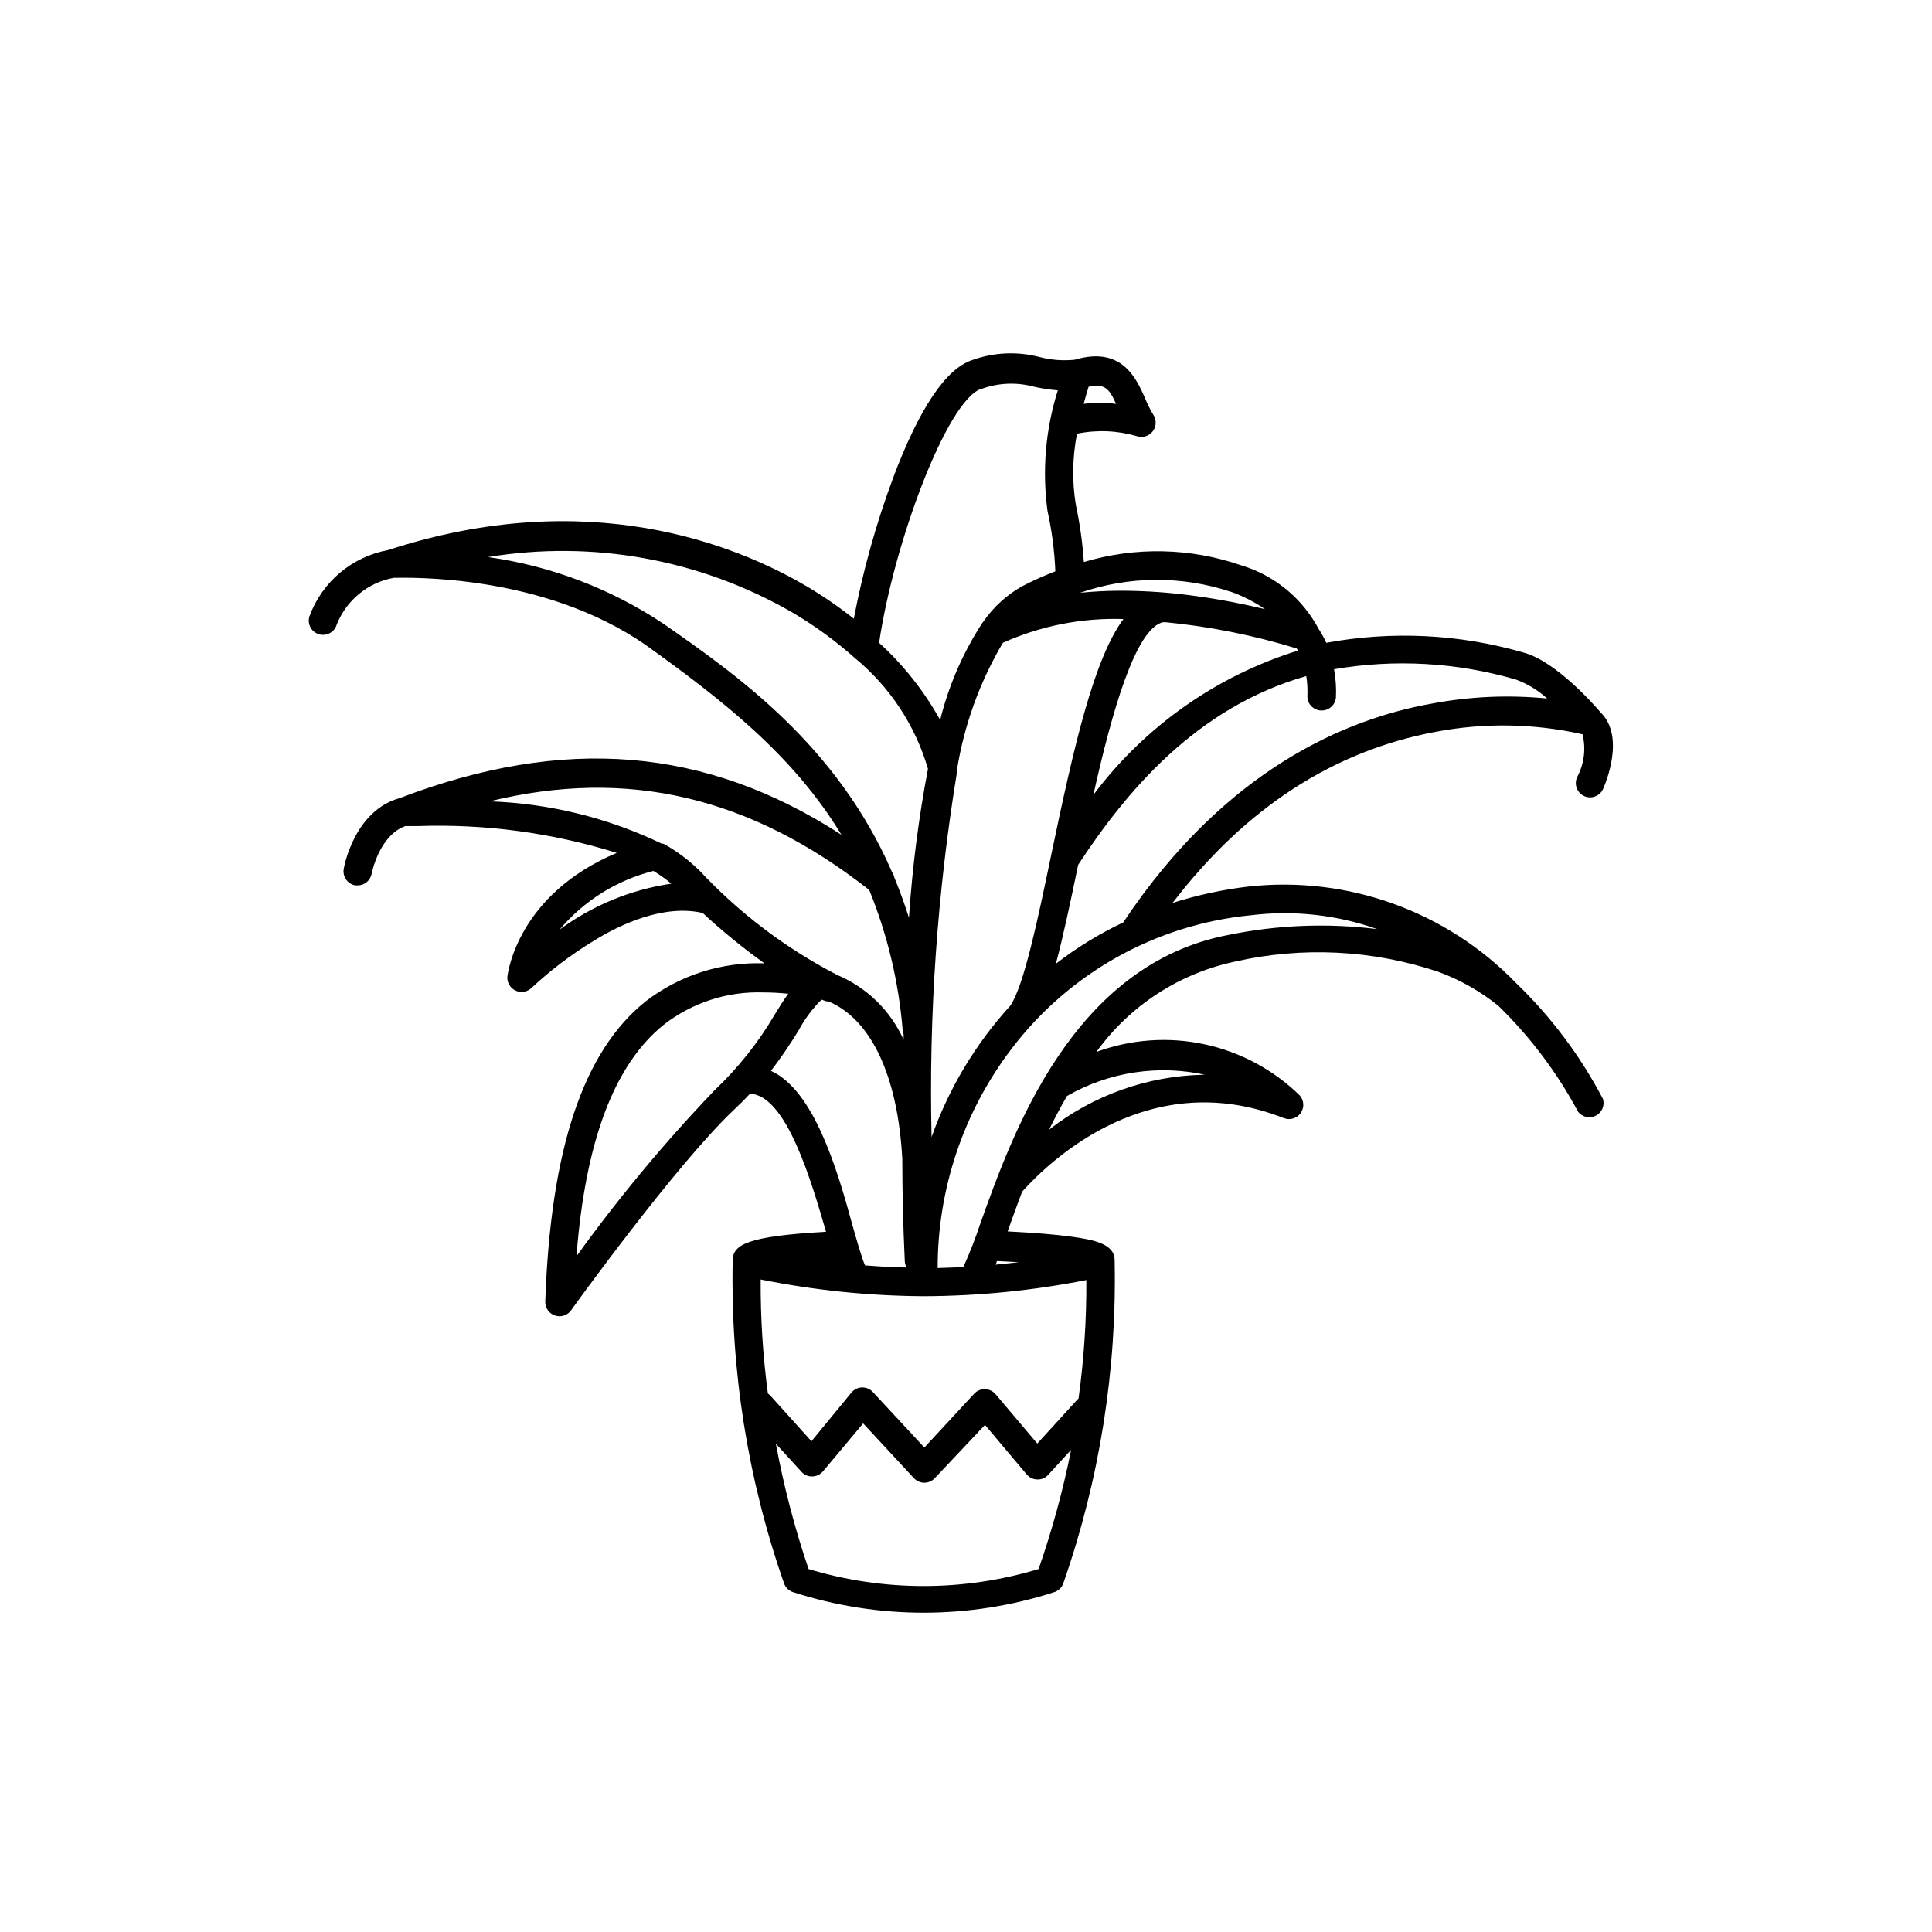 <?xml version="1.0" encoding="UTF-8"?>
<!-- Uploaded to: SVG Repo, www.svgrepo.com, Generator: SVG Repo Mixer Tools -->
<svg fill="#000000" width="800px" height="800px" version="1.1" viewBox="144 144 512 512" xmlns="http://www.w3.org/2000/svg">
 <path d="m561.97 349.92c-0.434 0.922-0.477 1.977-0.121 2.93 0.352 0.949 1.074 1.719 2.004 2.133 0.926 0.414 1.984 0.438 2.926 0.062 0.945-0.375 1.699-1.113 2.094-2.051 0.605-1.41 5.844-13.754-0.656-20.152-1.359-1.613-11.789-13.602-20.504-15.922v0.004c-16.977-4.906-34.867-5.785-52.246-2.57-0.562-1.281-1.238-2.512-2.012-3.68-4.328-8.141-11.727-14.219-20.559-16.875-13.453-4.644-28.027-4.941-41.664-0.859-0.348-5.078-1.055-10.129-2.117-15.113-1.031-6.266-0.93-12.664 0.305-18.891 5.262-1.082 10.711-0.855 15.867 0.652 1.535 0.512 3.227-0.008 4.207-1.293 0.98-1.289 1.031-3.059 0.129-4.398-0.867-1.43-1.605-2.93-2.219-4.484-2.266-5.039-6.047-13.805-18.59-10.078-3.106 0.32-6.246 0.082-9.27-0.703-5.922-1.555-12.176-1.273-17.938 0.805-6.953 2.316-13.957 12.746-20.859 31.035h0.004c-4.543 12.176-8.051 24.715-10.48 37.484-3.981-3.152-8.172-6.031-12.543-8.617-18.691-10.984-57.887-26.852-110.84-9.574v0.004c-9.609 1.742-17.57 8.453-20.906 17.633-0.586 2.004 0.562 4.102 2.566 4.684 2.004 0.586 4.102-0.562 4.688-2.566 2.562-6.461 8.273-11.148 15.113-12.395 3.527 0 39.5-1.258 66.957 17.938 20.051 14.406 38.844 28.965 51.691 50.176-35.973-23.328-73.555-26.348-117.09-9.723-11.992 3.324-14.711 18.086-14.812 18.742-0.176 0.988 0.051 2.008 0.625 2.828 0.578 0.824 1.457 1.383 2.449 1.555h0.605c1.836 0.004 3.406-1.312 3.727-3.125 0 0 1.914-10.078 8.918-12.594h3.324c17.84-0.617 35.656 1.785 52.699 7.106-26.199 11.035-28.816 31.691-28.969 32.648v-0.004c-0.18 1.59 0.66 3.117 2.098 3.82 1.434 0.699 3.156 0.422 4.301-0.695 4.879-4.543 10.195-8.594 15.867-12.094 7.961-5.039 19.445-10.078 29.473-7.758h0.004c5.172 4.789 10.641 9.25 16.371 13.352-11.348-0.418-22.488 3.144-31.488 10.078-16.676 13.352-25.191 39.398-26.602 79.551-0.051 1.664 0.988 3.168 2.566 3.699 1.578 0.535 3.32-0.027 4.285-1.383 0.25-0.402 27.809-38.641 43.176-53.152 1.512-1.41 2.922-2.82 4.231-4.231 9.723 0.301 16.426 23.781 20.152 36.578-20.809 1.16-24.637 3.375-24.738 7.508l0.004-0.004c-0.621 29.133 3.984 58.141 13.605 85.648 0.379 1.086 1.23 1.938 2.316 2.316 22.547 7.301 46.824 7.301 69.375 0 1.086-0.379 1.938-1.23 2.316-2.316 9.617-27.508 14.227-56.516 13.602-85.648 0-4.281-5.492-5.391-11.387-6.195-4.281-0.605-10.078-1.059-16.977-1.41 1.16-3.176 2.418-6.801 3.879-10.578 7.859-8.715 34.059-33.352 69.324-19.445v-0.004c1.621 0.633 3.465 0.082 4.469-1.34 1-1.422 0.906-3.344-0.234-4.656-6.977-6.824-15.742-11.531-25.285-13.574-9.543-2.043-19.469-1.336-28.625 2.035 8.832-12.254 21.906-20.785 36.68-23.93 17.91-4.074 36.598-3.133 54.008 2.719 5.727 2.113 11.066 5.141 15.82 8.969 8.457 8.227 15.594 17.711 21.16 28.113 1.117 1.414 3.078 1.844 4.684 1.023 1.605-0.82 2.41-2.664 1.914-4.398-5.996-11.457-13.805-21.867-23.125-30.832-18.398-18.961-44.52-28.371-70.785-25.496-6.84 0.805-13.586 2.258-20.152 4.336 19.297-25.191 42.672-40.305 69.727-45.344 12.875-2.445 26.113-2.223 38.895 0.656 0.949 3.82 0.445 7.859-1.41 11.332zm-153.76 128.27 5.793 0.301-6.144 0.656zm23.68 5.039v-0.004c0.062 10.5-0.629 20.988-2.066 31.387l-0.453 0.453-10.48 11.488-11.035-13.047h0.004c-0.699-0.84-1.73-1.336-2.824-1.359-1.086-0.039-2.137 0.406-2.871 1.207l-13.199 14.258-13.602-14.66c-0.719-0.805-1.746-1.266-2.824-1.266-1.074 0-2.102 0.461-2.82 1.266l-10.68 12.996-10.883-12.09c-0.195-0.211-0.414-0.395-0.656-0.555-1.332-10.02-1.973-20.121-1.914-30.227 14.203 2.856 28.645 4.34 43.129 4.434 14.496-0.047 28.953-1.48 43.176-4.285zm-41.012-37.891c-0.754-32.312 1.488-64.629 6.703-96.527 0.016-0.219 0.016-0.438 0-0.656 1.906-11.934 6.039-23.402 12.191-33.805 10.027-4.508 20.953-6.664 31.941-6.297-7.758 10.578-12.949 32.848-19.145 62.574-3.527 16.977-7.203 34.562-10.832 39.902v-0.004c-9.207 10.098-16.301 21.934-20.859 34.812zm61.465-136.43h0.707c11.738 1.148 23.336 3.481 34.609 6.953l0.301 0.555h0.004c-21.641 6.734-40.605 20.113-54.211 38.238 4.836-21.664 11.184-44.336 18.59-45.797zm17.938-8.062c3.172 1.137 6.188 2.676 8.965 4.586-5.039-1.211-11.133-2.469-17.984-3.426-6.594-0.945-13.242-1.434-19.902-1.461-3.715-0.012-7.434 0.172-11.133 0.555 12.941-4.488 27.004-4.578 40.004-0.254zm-30.531-49.828v0.004c-2.848-0.324-5.719-0.324-8.566 0 0.504-1.863 0.957-3.426 1.309-4.535 4.285-0.957 5.492 0.605 7.258 4.484zm-35.719-3.93-0.004 0.004c4.496-1.652 9.391-1.863 14.008-0.605 2.074 0.469 4.18 0.789 6.297 0.957-3.262 10.348-4.191 21.293-2.719 32.043 1.16 5.234 1.852 10.562 2.062 15.918-2.922 1.121-5.781 2.398-8.562 3.832-4.203 2.309-7.809 5.57-10.531 9.52-0.238 0.258-0.441 0.547-0.602 0.855-4.957 7.754-8.617 16.262-10.832 25.191-4.238-7.656-9.703-14.566-16.176-20.453 3.883-26.398 17.988-64.238 27.055-67.309zm-84.188 62.223c-13.977-9.309-29.871-15.352-46.504-17.684 27.758-4.578 56.242 0.602 80.609 14.66 5.871 3.453 11.387 7.469 16.477 11.992 9.324 7.629 16.125 17.902 19.496 29.473-2.473 13.035-4.152 26.207-5.039 39.449-1.176-3.695-2.469-7.254-3.879-10.68v-0.004c-0.102-0.504-0.305-0.984-0.605-1.41-14.66-33.754-41.262-52.344-60.555-65.797zm54.512 70.535c4.828 11.867 7.82 24.406 8.867 37.18 0.031 0.363 0.117 0.719 0.25 1.059v1.461c-3.484-7.758-9.789-13.898-17.633-17.18-13.605-7.051-25.906-16.371-36.375-27.559-2.863-2.828-6.102-5.254-9.621-7.203h-0.406c-14.285-6.871-29.848-10.699-45.695-11.238 36.629-8.965 69.125-1.207 100.61 23.48zm-82.07 10.527c6.453-7.672 15.164-13.121 24.887-15.566 1.664 1.004 3.246 2.129 4.734 3.375-10.723 1.57-20.898 5.758-29.621 12.191zm41.109 42.523c-13.215 13.809-25.453 28.523-36.625 44.031 2.367-30.684 10.078-50.836 23.125-61.363 7.523-5.859 16.867-8.891 26.398-8.566 2.117 0 4.316 0.117 6.602 0.352-1.211 1.664-2.367 3.527-3.629 5.594-4.324 7.367-9.668 14.082-15.871 19.953zm14.863-5.039c2.66-3.477 5.133-7.09 7.406-10.832 1.602-2.988 3.641-5.723 6.047-8.113l1.309 0.453h0.504c11.285 4.734 18.391 19.648 19.598 41.766v0.301c0 8.566 0.219 17.48 0.656 26.754v0.004c0.023 0.602 0.199 1.191 0.504 1.711-3.777 0-7.508-0.301-11.035-0.555-0.957-2.215-2.266-6.902-3.375-10.781-3.981-14.66-10.176-35.668-21.613-40.809zm16.93 50.883h-1.715zm54.055 81.066c-19.875 6.008-41.082 6.008-60.961 0-3.684-10.848-6.578-21.941-8.664-33.203l6.801 7.457c0.727 0.812 1.781 1.258 2.871 1.207 1.094-0.023 2.125-0.52 2.824-1.359l10.629-12.695 13.453 14.508v0.004c0.715 0.77 1.719 1.207 2.769 1.207 1.051 0 2.055-0.438 2.769-1.207l13.301-14.109 11.035 13.098v0.004c0.699 0.84 1.727 1.336 2.82 1.359 1.09 0.043 2.141-0.402 2.871-1.211l6.098-6.648c-2.141 10.715-5.019 21.27-8.617 31.59zm44.586-130.99h-0.902c-14.852 0.312-29.203 5.418-40.91 14.559 1.461-2.973 3.023-5.945 4.734-8.918v0.004c11.207-6.445 24.43-8.426 37.031-5.543zm11.742-42.27c11.27-1.371 22.703-0.113 33.402 3.676-13.164-1.641-26.508-1.113-39.5 1.562-41.262 7.91-57.129 52.547-65.695 76.531-1.293 3.902-2.789 7.738-4.484 11.484l-6.801 0.25v0.004c-0.023-20.918 6.809-41.27 19.445-57.938 15.305-20.234 38.379-33.137 63.633-35.57zm47.812-56.074c-22.621 4.031-54.664 17.383-81.719 57.988-6.32 2.992-12.301 6.656-17.836 10.934 1.914-7.203 3.828-16.172 5.894-26.199 12.645-19.297 31.188-41.664 60.457-50.027 0.266 1.664 0.367 3.352 0.305 5.039-0.086 1 0.234 1.996 0.887 2.762s1.586 1.242 2.59 1.316h0.301c1.973 0.008 3.621-1.508 3.777-3.477 0.117-2.496-0.051-4.996-0.504-7.453 16.055-2.762 32.523-1.828 48.164 2.719 3.074 1.125 5.894 2.836 8.312 5.039-10.223-1.012-20.539-0.555-30.629 1.359z"/>
</svg>